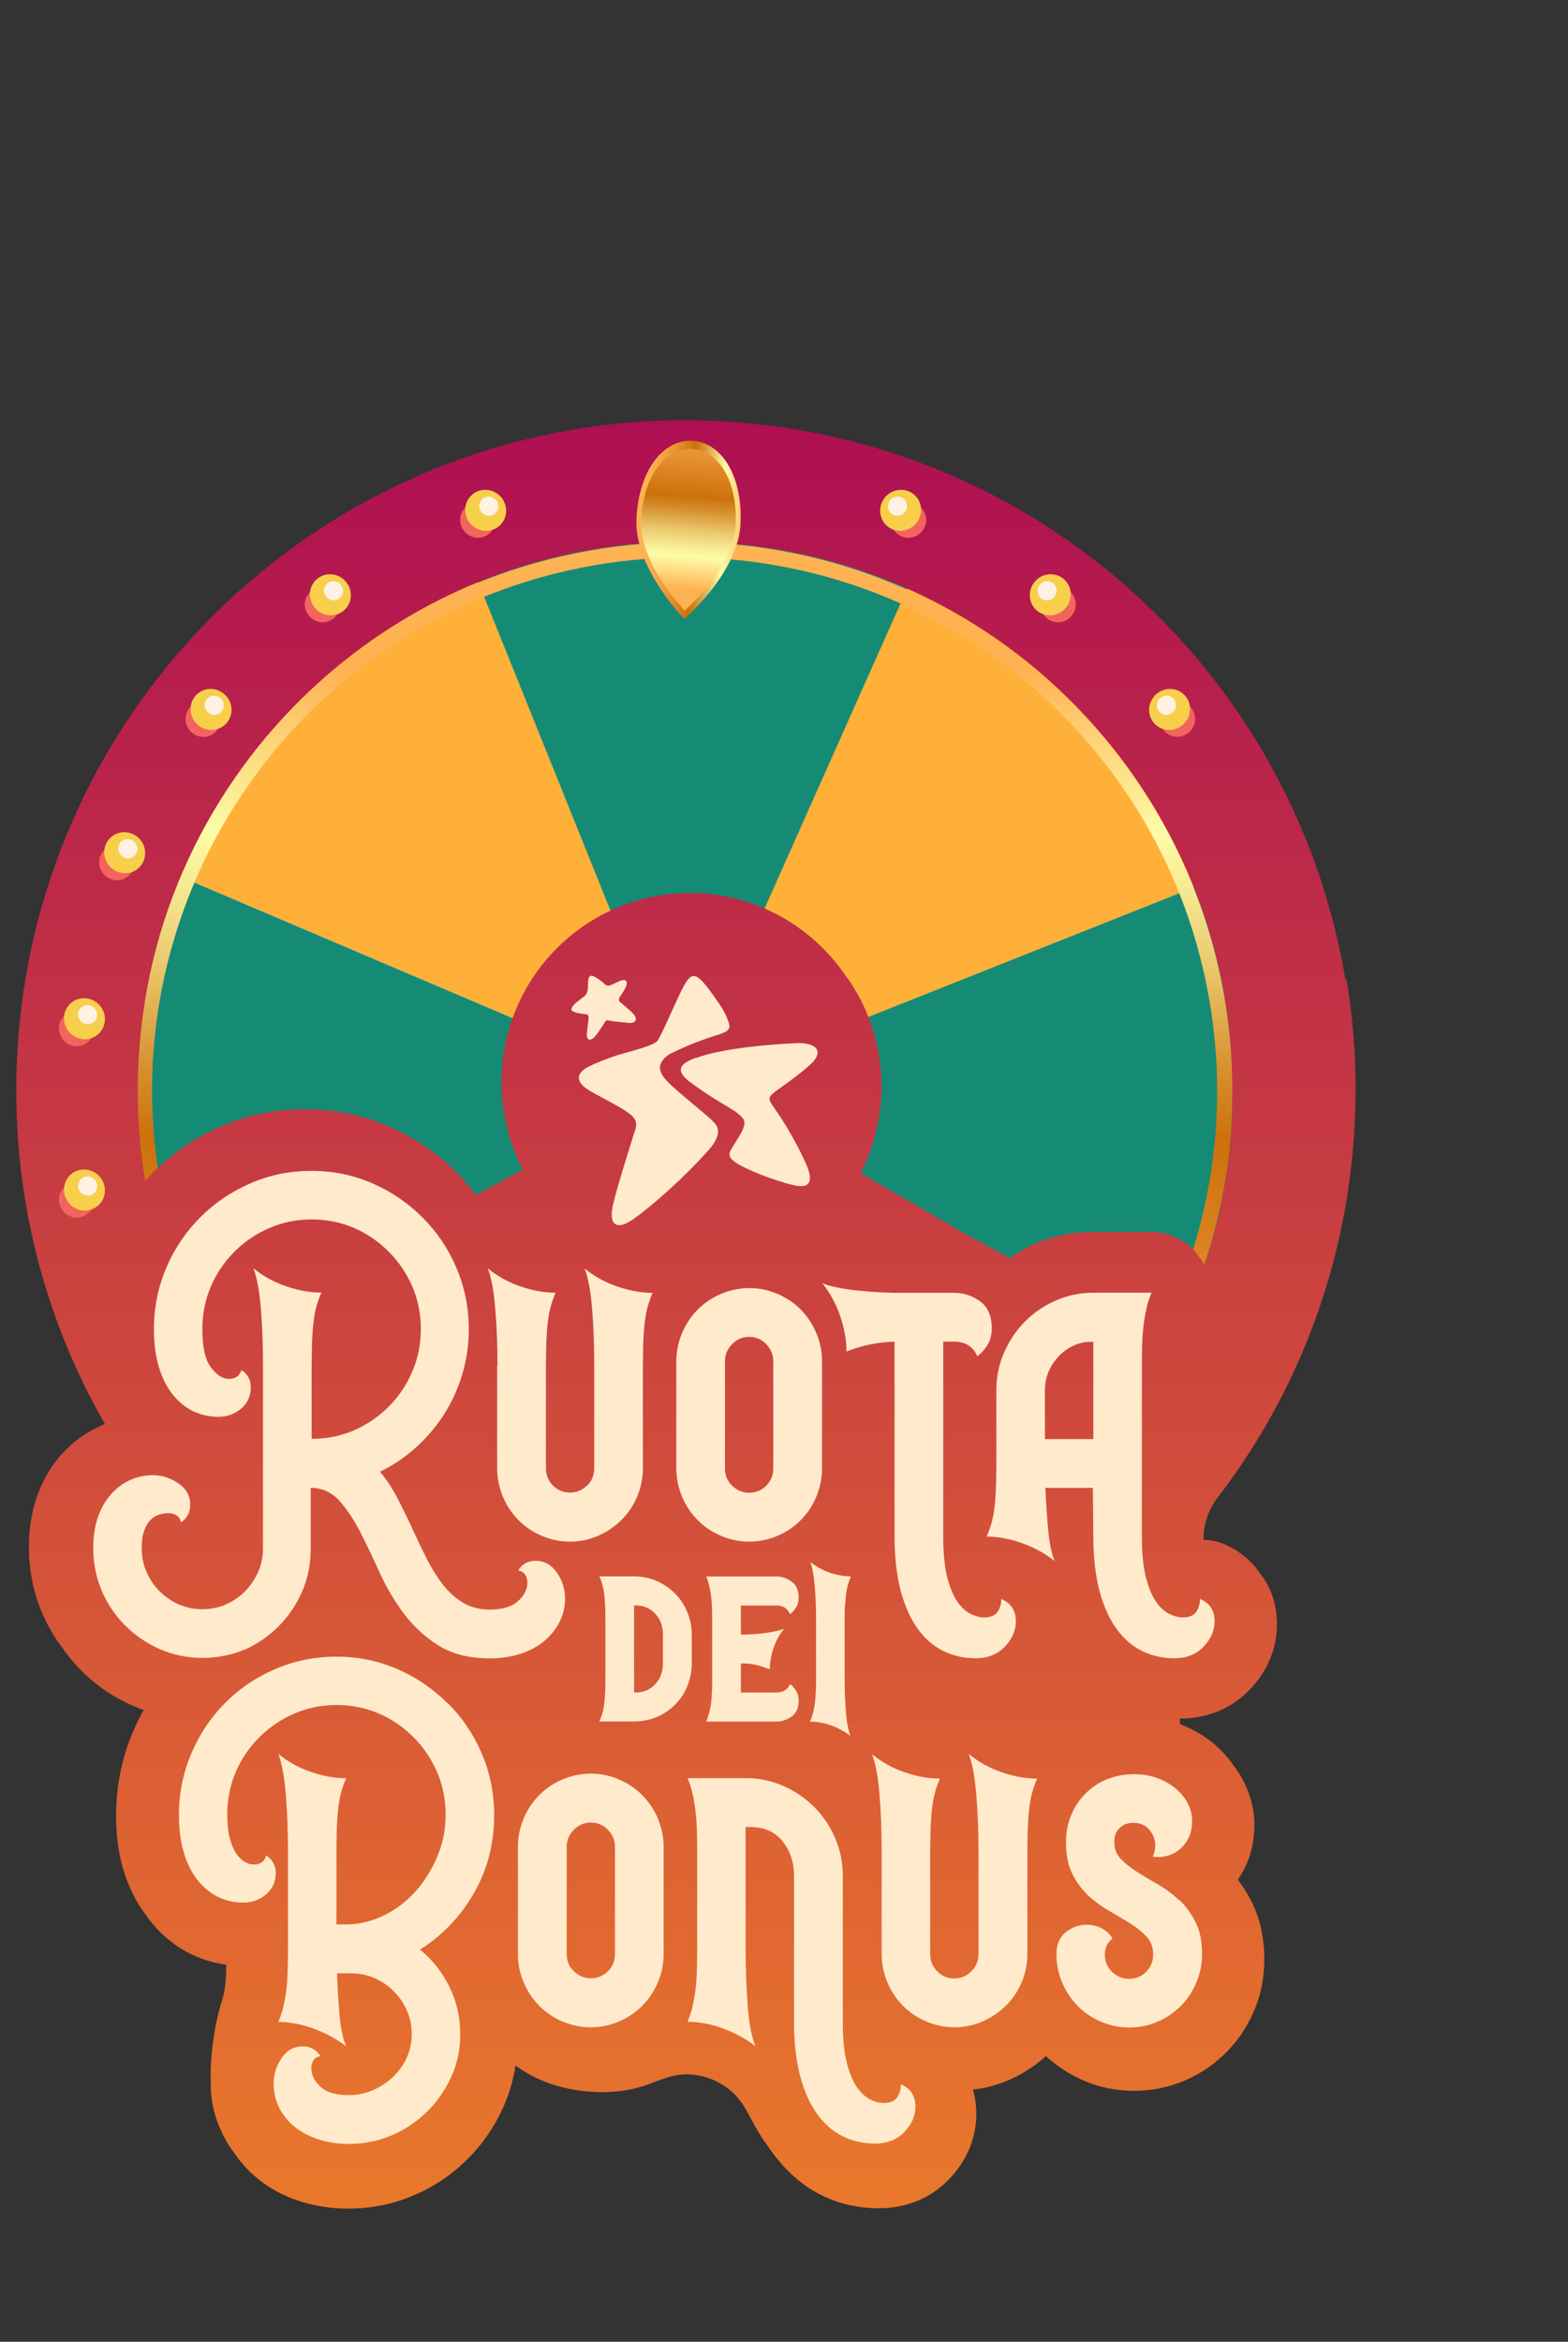 <?xml version="1.0" encoding="UTF-8"?><svg id="Livello_1" xmlns="http://www.w3.org/2000/svg" xmlns:xlink="http://www.w3.org/1999/xlink" viewBox="0 0 136 203"><rect x="0" y="0" width="136" height="203" fill="#333333" stroke="none"/><defs><linearGradient id="Sfumatura_senza_nome" x1="26.86" y1="532.47" x2="55.43" y2="565.05" gradientTransform="translate(0 658.97) scale(1 -1)" gradientUnits="userSpaceOnUse"><stop offset=".28" stop-color="#e7e857"/><stop offset=".43" stop-color="#bfd34e"/><stop offset=".7" stop-color="#7db140"/><stop offset=".9" stop-color="#539c37"/><stop offset="1" stop-color="#449434"/></linearGradient><linearGradient id="Sfumatura_senza_nome_3" x1="59.46" y1="611.14" x2="59.29" y2="517.32" gradientTransform="translate(0 658.97) scale(1 -1)" gradientUnits="userSpaceOnUse"><stop offset=".11" stop-color="#ffb252"/><stop offset=".17" stop-color="#fed176"/><stop offset=".26" stop-color="#fdfca7"/><stop offset=".3" stop-color="#f8ee97"/><stop offset=".38" stop-color="#ebc96e"/><stop offset=".48" stop-color="#d68f2d"/><stop offset=".54" stop-color="#cc710c"/><stop offset=".73" stop-color="#e79331"/><stop offset=".9" stop-color="#f8a949"/><stop offset="1" stop-color="#ffb252"/></linearGradient><radialGradient id="Sfumatura_senza_nome_4" cx="-202.38" cy="622.74" fx="-202.38" fy="622.74" r="1" gradientTransform="translate(-9470.39 2959.58) rotate(90) scale(14.17 -15.3)" gradientUnits="userSpaceOnUse"><stop offset="0" stop-color="#2c0000"/><stop offset=".24" stop-color="#3f1717"/><stop offset=".45" stop-color="#532f2f"/><stop offset=".53" stop-color="#7f6464"/><stop offset=".61" stop-color="#a59393"/><stop offset=".69" stop-color="#c5baba"/><stop offset=".77" stop-color="#ded8d8"/><stop offset=".85" stop-color="#f0eded"/><stop offset=".93" stop-color="#fbfafa"/><stop offset="1" stop-color="#fff"/></radialGradient><linearGradient id="Sfumatura_senza_nome_5" x1="59.44" y1="463.08" x2="59.44" y2="622.54" gradientTransform="translate(0 658.97) scale(1 -1)" gradientUnits="userSpaceOnUse"><stop offset="0" stop-color="#eb7b2a"/><stop offset="1" stop-color="#ae0f52"/></linearGradient><linearGradient id="Sfumatura_senza_nome_6" x1="65.06" y1="612.81" x2="56.08" y2="613.2" gradientTransform="translate(0 658.97) scale(1 -1)" gradientUnits="userSpaceOnUse"><stop offset="0" stop-color="#ffb252"/><stop offset=".27" stop-color="#fdfca7"/><stop offset=".36" stop-color="#ebcb70"/><stop offset=".46" stop-color="#da9a3a"/><stop offset=".53" stop-color="#d07c18"/><stop offset=".57" stop-color="#cc710c"/><stop offset=".75" stop-color="#e79331"/><stop offset=".91" stop-color="#f8a949"/><stop offset="1" stop-color="#ffb252"/></linearGradient><linearGradient id="Sfumatura_senza_nome_3-2" x1="59.14" y1="605.91" x2="60.48" y2="624.45" xlink:href="#Sfumatura_senza_nome_3"/></defs><path d="M69.42,46.61c6.65,1.39,12.7,4.06,17.95,7.7,5.25,3.64,9.7,8.25,13.15,13.52,3.45,5.27,5.89,11.2,7.12,17.47,1.23,6.27,1.26,12.89-.13,19.54-1.39,6.65-4.06,12.71-7.69,17.96-3.64,5.26-8.24,9.71-13.51,13.16-5.26,3.45-11.18,5.9-17.45,7.13-6.27,1.24-12.88,1.26-19.53-.13-6.65-1.39-12.7-4.06-17.95-7.7-5.25-3.64-9.7-8.25-13.15-13.52-3.45-5.27-5.89-11.19-7.12-17.47-1.23-6.27-1.26-12.89.13-19.54,1.39-6.65,4.05-12.71,7.69-17.96,3.64-5.26,8.24-9.71,13.51-13.16,5.26-3.45,11.18-5.9,17.45-7.13,6.27-1.24,12.88-1.26,19.53.13h0Z" fill="#fff6e3" stroke-width="0"/><path d="M40.14,139.66c5.24,2.22,10.96,3.56,16.97,3.83.31.01.61.03.92.03,6.92.18,13.54-1.08,19.58-3.51l-18.34-45.23-19.14,44.87h0Z" fill="#222" stroke-width="0"/><path d="M59.39,94.81l20.79-44c-5.47-2.33-12.87-4.72-19.18-4.89-.75-.02-1.49-.02-2.22,0-6.11.12-12.6,1.37-17.97,3.55l18.58,45.34h0Z" fill="#158b76" stroke-width="0"/><path d="M59.25,94.56l45.87-17.52c-2.53-6.3-6.33-11.96-11.1-16.64-4.3-4.23-9.39-7.67-15.03-10.07l-19.73,44.24h0s0,0,0,0Z" fill="#ffb039" stroke-width="0"/><path d="M104.31,118.52c2.35-5.51,3.93-16.26,4.09-22.61,0-.22,0-.44,0-.66.08-6.66-1.17-13.02-3.51-18.85l-45.65,18.15,45.06,23.97Z" fill="#158b76" stroke-width="0"/><path d="M14.14,112.82c2.25,5.56,5.49,10.62,9.51,14.95,4.61,4.96,10.25,8.96,16.58,11.66l19.07-44.88-45.16,18.27Z" fill="url(#Sfumatura_senza_nome)" stroke-width="0"/><path d="M40.99,49.22c-6.24,2.54-11.84,6.34-16.49,11.09-4.24,4.34-7.68,9.46-10.08,15.15l44.82,19.09-18.26-45.33Z" fill="#ffb039" stroke-width="0"/><path d="M10.6,93.87c-.09,6.7,2.61,17.88,4.98,23.73l43.67-23.04h0s-44.82-19.09-44.82-19.09c-2.31,5.47-3.66,11.45-3.82,17.75" fill="#158b76" stroke-width="0"/><path d="M11.24,84.73s0,0,0,0c0,0,0,0,0,0h0s0,0,0,0Z" fill="#e70507" stroke-width="0"/><path d="M69.44,46.61s-.01,0-.02,0c0,0,0,0,0,0h.03s0,0,0,0Z" fill="#e70507" stroke-width="0"/><path d="M86.31,135.97s0,0,0,0c0,0,0,0,0,0h-.01s0,0,0,0Z" fill="#e70507" stroke-width="0"/><path d="M87.37,54.31s0,0,0,0c0,0,0,0,0,0h0Z" fill="#e70507" stroke-width="0"/><path d="M11.12,104.27s0,0,0,0c0,0,0,0,0,0v-.02s0,0,0,0Z" fill="#e70507" stroke-width="0"/><path d="M18.24,121.75h0s0,0,0,0Z" fill="#e70507" stroke-width="0"/><path d="M98.97,120.86c3.36-5.07,5.76-10.78,6.99-16.84,1.23-6.05,1.29-12.45,0-18.88-1.3-6.44-3.84-12.3-7.33-17.4-3.48-5.1-7.91-9.43-12.97-12.8-5.07-3.36-10.77-5.76-16.82-6.99-6.05-1.23-12.44-1.3-18.87,0-6.43,1.3-12.29,3.85-17.39,7.33-5.1,3.49-9.42,7.91-12.79,12.99-3.36,5.07-5.76,10.78-6.99,16.84-1.23,6.05-1.29,12.45,0,18.88,1.3,6.44,3.84,12.3,7.33,17.4,3.48,5.1,7.91,9.43,12.97,12.8,5.07,3.36,10.77,5.76,16.82,6.99,6.05,1.23,12.44,1.3,18.87,0,6.43-1.3,12.29-3.85,17.39-7.33,5.1-3.49,9.42-7.92,12.79-12.99h0ZM68.53,139.87c-6.25,1.26-12.46,1.2-18.34,0-5.88-1.2-11.42-3.53-16.35-6.8-4.92-3.27-9.22-7.48-12.61-12.44-3.38-4.96-5.86-10.66-7.12-16.92-1.26-6.25-1.2-12.47,0-18.35,1.2-5.88,3.52-11.44,6.79-16.36,3.27-4.93,7.47-9.23,12.43-12.62,4.95-3.39,10.65-5.86,16.9-7.13,6.25-1.27,12.46-1.2,18.34,0,5.88,1.2,11.42,3.53,16.35,6.8,4.92,3.27,9.22,7.48,12.61,12.44,3.39,4.96,5.86,10.66,7.12,16.91,1.26,6.25,1.2,12.47,0,18.35-1.19,5.88-3.52,11.44-6.79,16.36-3.27,4.93-7.47,9.23-12.43,12.62-4.95,3.39-10.65,5.86-16.9,7.13h0Z" fill="url(#Sfumatura_senza_nome_3)" stroke-width="0"/><path d="M59.82,107.15c-8.45-.02-15.31-6.4-15.31-14.25,0-7.85,6.85-14.2,15.31-14.18,8.45.02,15.31,6.4,15.31,14.25s-6.85,14.2-15.31,14.18Z" fill="url(#Sfumatura_senza_nome_4)" stroke-width="0"/><path d="M116.69,84.9c-.63-3.76-1.63-7.46-2.98-11.02-1.33-3.49-3.01-6.88-4.99-10.06-1.96-3.15-4.24-6.13-6.77-8.85-2.53-2.72-5.33-5.21-8.32-7.4-3.02-2.21-6.27-4.13-9.66-5.71-3.45-1.61-7.07-2.88-10.77-3.78-3.79-.92-7.71-1.46-11.64-1.61-3.93-.14-7.88.11-11.73.75-3.75.63-7.46,1.63-11.01,2.99-3.49,1.33-6.87,3.01-10.05,4.99-3.15,1.96-6.12,4.24-8.84,6.77-2.72,2.53-5.21,5.33-7.39,8.33-2.21,3.03-4.13,6.28-5.71,9.67-1.61,3.45-2.88,7.08-3.78,10.78-.92,3.8-1.46,7.72-1.6,11.66-.14,3.94.11,7.89.75,11.74.63,3.76,1.63,7.46,2.98,11.02,1.08,2.85,2.4,5.62,3.92,8.28-.12.05-.24.1-.35.15-1.27.55-2.39,1.36-3.35,2.4-.94,1.03-1.68,2.27-2.18,3.69-.47,1.32-.71,2.81-.71,4.44,0,2,.38,3.92,1.14,5.69h0c.37.87.82,1.68,1.34,2.45,0,.01.02.03.03.04,0,.01.02.03.03.04,0,.01.02.03.03.04,0,.01.02.03.03.04,0,.01.02.03.03.04,0,.01.02.03.03.04,0,.01.02.03.03.04,0,.01.02.03.03.04,0,.01.02.03.03.04.52.78,1.12,1.51,1.78,2.18,1.31,1.32,2.86,2.37,4.6,3.11h0c.27.12.55.22.82.32-.34.6-.64,1.21-.9,1.83-.99,2.29-1.49,4.75-1.49,7.32,0,1.76.22,3.39.67,4.82,0,0,0,0,0,0,.4,1.26.93,2.38,1.59,3.35,0,.01.02.03.03.04,0,.01.02.03.03.04,0,.01.02.03.03.04,0,.01.02.03.03.04,0,.01.02.03.03.04,0,.01.02.03.03.04,0,.01.02.03.03.04,0,.01.02.03.03.04,0,.01.02.03.03.04.16.24.32.46.5.68.99,1.24,2.19,2.19,3.56,2.84.95.45,1.94.74,2.97.87,0,.27-.01.51-.02.73v.08c-.02.49-.07.89-.1,1.16-.06.35-.1.59-.15.77,0,0,0,.01,0,.02-1.34,4.14-1.07,7.81-1.07,7.81,0,1.53.44,2.98,1.12,4.32.17.33.35.64.55.94,0,.01.02.03.03.04,0,.01.02.03.03.04,0,.01.02.03.03.04,0,.01.02.03.03.04,0,.01.02.03.03.04,0,.01.02.03.03.04s.02.03.03.04c0,.01.02.02.03.04,0,.01.02.03.03.04.57.87,1.26,1.65,2.07,2.32,1.05.87,2.29,1.54,3.69,1.99,1.31.43,2.73.65,4.2.65,1.98,0,3.89-.38,5.67-1.14,1.73-.73,3.29-1.77,4.64-3.1,1.32-1.3,2.37-2.82,3.14-4.52.52-1.15.88-2.37,1.07-3.65.68.49,1.41.92,2.2,1.26,1.55.68,3.44,1.05,5.31,1.05,1.01,0,1.97-.11,2.85-.32.59-.14,1.16-.35,1.7-.56.61-.23,1.19-.44,1.78-.56.33-.06.67-.1,1.01-.1,1.24,0,2.48.42,3.5,1.17,0,0,.01,0,.02.01.33.24.62.52.89.82.16.18.3.37.44.57.27.42.51.87.76,1.34.21.39.43.78.66,1.17.13.21.26.43.41.65,0,.01.02.03.03.04,0,.01.02.02.03.04,0,.01.02.03.03.04s.02.03.03.04.02.03.03.04c0,.01.02.03.03.04,0,.01.02.03.03.04,0,.01.02.03.03.04,0,.01.02.03.03.04,1,1.52,2.56,3.32,4.73,4.38,1.53.76,3.21,1.14,4.99,1.14,2.38,0,4.48-.86,6.07-2.5,1.55-1.6,2.38-3.57,2.38-5.7,0-.72-.1-1.42-.29-2.09,1.11-.12,2.19-.42,3.21-.87,1.15-.51,2.19-1.19,3.12-2.03.93.86,2.01,1.56,3.2,2.09,1.38.61,2.88.92,4.45.92s3.05-.31,4.45-.92c1.34-.58,2.52-1.39,3.53-2.4,1-1.01,1.81-2.2,2.39-3.54.61-1.39.92-2.89.92-4.47,0-1.93-.37-3.64-1.11-5.08-.24-.47-.49-.9-.77-1.32,0-.01-.02-.03-.03-.04,0-.01-.02-.03-.03-.04,0-.01-.02-.03-.02-.04,0-.01-.02-.03-.03-.04,0-.01-.02-.03-.03-.04,0-.01-.02-.03-.03-.04,0-.01-.02-.03-.03-.04,0-.01-.02-.03-.03-.04,0-.01-.02-.03-.03-.04-.05-.07-.1-.14-.15-.22.22-.32.42-.67.61-1.05.54-1.08.82-2.33.82-3.71,0-1.24-.3-2.48-.88-3.66,0,0,0,0,0,0-.17-.34-.36-.67-.57-.98,0-.01-.02-.03-.03-.04,0-.01-.02-.03-.03-.04,0-.01-.02-.03-.03-.04,0-.01-.02-.03-.03-.04,0-.01-.02-.03-.02-.04,0-.01-.02-.03-.03-.04,0-.01-.02-.03-.03-.04,0-.01-.02-.03-.03-.04,0-.01-.02-.03-.03-.04-.46-.69-1.01-1.32-1.64-1.88-.86-.76-1.9-1.37-3.08-1.83l-.06-.49c2.4,0,4.5-.86,6.07-2.5,1.56-1.6,2.38-3.57,2.38-5.7,0-1.5-.42-2.88-1.19-4.01,0-.01-.02-.03-.03-.04,0-.01-.02-.03-.03-.04,0-.01-.02-.03-.03-.04,0-.01-.02-.03-.03-.04,0-.01-.02-.03-.03-.04,0-.01-.02-.02-.03-.04,0-.01-.02-.03-.03-.04,0-.01-.02-.03-.03-.04,0-.01-.02-.03-.03-.04-.73-1.09-1.77-1.96-3.07-2.53,0,0,0,0,0,0-.59-.25-1.21-.39-1.84-.4v-.09c0-1.28.43-2.53,1.21-3.55.28-.37.56-.74.84-1.12,2.21-3.03,4.13-6.28,5.71-9.67,1.61-3.45,2.88-7.08,3.78-10.78.92-3.8,1.46-7.72,1.61-11.66.14-3.94-.11-7.89-.75-11.74h0ZM106.9,96.24c-.12,3.22-.56,6.43-1.31,9.54-.32,1.3-.69,2.6-1.12,3.87-.05-.09-.1-.17-.16-.26,0-.01-.02-.03-.02-.04,0-.01-.02-.03-.03-.04,0-.01-.02-.03-.03-.04,0-.01-.02-.03-.03-.04,0-.01-.02-.03-.03-.04,0-.01-.02-.03-.03-.04,0-.01-.02-.03-.03-.04,0-.01-.02-.03-.03-.04,0-.01-.02-.03-.03-.04-.21-.32-.46-.62-.74-.89-.92-.87-2.17-1.35-3.52-1.35h-4.95c-1.85,0-3.62.37-5.27,1.1-.55.24-1.27.71-1.86,1.1-.04.03-.08.05-.11.07l-3.98-2.16-8.97-5.2c.52-1.01.93-2.07,1.23-3.16.38-1.41.58-2.87.58-4.34,0-2.21-.43-4.36-1.28-6.38-.41-.98-.91-1.91-1.5-2.78,0-.01-.02-.03-.03-.04,0-.01-.02-.03-.03-.04,0-.01-.02-.03-.03-.04,0-.01-.02-.03-.03-.04,0-.01-.02-.03-.03-.04,0-.01-.02-.03-.03-.04,0-.01-.02-.03-.03-.04,0-.01-.02-.03-.03-.04,0-.01-.02-.03-.03-.04-.59-.88-1.27-1.71-2.03-2.47-1.5-1.5-3.24-2.68-5.19-3.51-2.01-.85-4.15-1.29-6.35-1.29s-4.34.43-6.36,1.29c-1.95.83-3.69,2.01-5.2,3.52-1.5,1.51-2.68,3.26-3.5,5.21-.85,2.02-1.29,4.17-1.29,6.39,0,2.63.64,5.23,1.85,7.57l-4.05,2.19c-.51-.68-1.07-1.32-1.65-1.91-1.69-1.7-3.68-3.05-5.91-4.02-2.29-.99-4.74-1.5-7.29-1.5s-5.02.5-7.29,1.5c-2.25.98-4.24,2.34-5.91,4.03-.22.22-.44.45-.65.69,0,0,0-.01,0-.02-.53-3.15-.73-6.38-.61-9.61.12-3.22.56-6.43,1.31-9.54.73-3.03,1.77-5.99,3.09-8.81,1.29-2.77,2.86-5.43,4.67-7.91,1.79-2.45,3.82-4.75,6.05-6.82,2.23-2.07,4.66-3.94,7.23-5.54,2.6-1.62,5.36-3,8.22-4.08,2.91-1.11,5.94-1.93,9-2.44,2.58-.43,5.21-.65,7.84-.65.58,0,1.17.01,1.75.03,3.22.12,6.42.56,9.53,1.31,3.02.73,5.98,1.77,8.8,3.09,2.77,1.29,5.42,2.86,7.9,4.67,2.45,1.79,4.74,3.83,6.81,6.06,2.07,2.23,3.93,4.66,5.54,7.24,1.62,2.6,2.99,5.37,4.08,8.22,1.11,2.91,1.93,5.94,2.44,9.01.53,3.15.73,6.38.61,9.61h0Z" fill="url(#Sfumatura_senza_nome_5)" stroke-width="0"/><path d="M8.14,104.03c.02.84-.65,1.52-1.48,1.52s-1.53-.68-1.55-1.52c-.02-.84.65-1.52,1.48-1.52s1.53.68,1.55,1.52Z" fill="#f3645e" stroke-width="0"/><path d="M9.1,103.16c.02.98-.76,1.78-1.74,1.78s-1.79-.8-1.81-1.78c-.02-.98.76-1.78,1.74-1.78s1.79.8,1.81,1.78Z" fill="#f8cf4b" stroke-width="0"/><path d="M8.43,102.81c0,.46-.35.83-.81.83s-.84-.37-.85-.83c0-.46.35-.83.81-.83s.84.37.85.83Z" fill="#fff2e3" stroke-width="0"/><path d="M8.14,89.18c.02.84-.65,1.52-1.48,1.52s-1.53-.68-1.55-1.52c-.02-.84.65-1.52,1.48-1.52s1.53.68,1.55,1.52Z" fill="#f3645e" stroke-width="0"/><path d="M9.1,88.31c.02.98-.76,1.78-1.74,1.78s-1.79-.8-1.81-1.78c-.02-.98.76-1.78,1.74-1.78s1.79.8,1.81,1.78Z" fill="#f8cf4b" stroke-width="0"/><path d="M8.43,87.96c0,.46-.35.83-.81.83s-.84-.37-.85-.83c0-.46.35-.83.81-.83s.84.37.85.83Z" fill="#fff2e3" stroke-width="0"/><path d="M11.63,74.79c.02.84-.65,1.52-1.48,1.52s-1.53-.68-1.55-1.52c-.02-.84.65-1.52,1.48-1.52s1.53.68,1.55,1.52Z" fill="#f3645e" stroke-width="0"/><path d="M12.59,73.92c.02.98-.76,1.78-1.74,1.78s-1.79-.8-1.81-1.78c-.02-.98.76-1.78,1.74-1.78s1.79.8,1.81,1.78Z" fill="#f8cf4b" stroke-width="0"/><path d="M11.92,73.57c0,.46-.35.83-.81.83s-.84-.37-.85-.83c0-.46.35-.83.81-.83s.84.37.85.83Z" fill="#fff2e3" stroke-width="0"/><path d="M19.12,62.36c.02.84-.65,1.52-1.48,1.52s-1.53-.68-1.55-1.52c-.02-.84.65-1.52,1.48-1.52s1.53.68,1.55,1.52Z" fill="#f3645e" stroke-width="0"/><path d="M20.08,61.5c.02.98-.76,1.78-1.74,1.78s-1.79-.8-1.81-1.78c-.02-.98.76-1.78,1.74-1.78s1.79.8,1.81,1.78Z" fill="#f8cf4b" stroke-width="0"/><path d="M19.41,61.14c0,.46-.35.83-.81.83s-.84-.37-.85-.83c0-.46.35-.83.81-.83s.84.37.85.83Z" fill="#fff2e3" stroke-width="0"/><path d="M29.47,52.43c.02.84-.65,1.52-1.48,1.52s-1.53-.68-1.55-1.52c-.02-.84.65-1.52,1.48-1.52s1.53.68,1.55,1.52Z" fill="#f3645e" stroke-width="0"/><path d="M30.43,51.56c.02.98-.76,1.78-1.74,1.78s-1.79-.8-1.81-1.78c-.02-.98.76-1.78,1.74-1.78s1.79.8,1.81,1.78Z" fill="#f8cf4b" stroke-width="0"/><path d="M29.76,51.21c0,.46-.35.83-.81.83s-.84-.37-.85-.83c0-.46.35-.83.81-.83s.84.37.85.83Z" fill="#fff2e3" stroke-width="0"/><path d="M42.94,45.1c.02.84-.65,1.52-1.48,1.52s-1.53-.68-1.55-1.52c-.02-.84.65-1.52,1.48-1.52s1.53.68,1.55,1.52Z" fill="#f3645e" stroke-width="0"/><path d="M43.9,44.24c.02.98-.76,1.78-1.74,1.78s-1.79-.8-1.81-1.78c-.02-.98.76-1.78,1.74-1.78s1.79.8,1.81,1.78Z" fill="#f8cf4b" stroke-width="0"/><path d="M43.23,43.88c0,.46-.35.83-.81.83s-.84-.37-.85-.83c0-.46.35-.83.81-.83s.84.37.85.83Z" fill="#fff2e3" stroke-width="0"/><path d="M100.63,62.36c-.02.84.65,1.52,1.48,1.52s1.53-.68,1.55-1.52c.02-.84-.65-1.52-1.48-1.52s-1.53.68-1.55,1.52Z" fill="#f3645e" stroke-width="0"/><path d="M99.67,61.5c-.02.98.76,1.78,1.74,1.78s1.79-.8,1.81-1.78c.02-.98-.76-1.78-1.74-1.78s-1.79.8-1.81,1.78Z" fill="#f8cf4b" stroke-width="0"/><path d="M100.34,61.14c0,.46.35.83.81.83s.84-.37.85-.83c.01-.46-.35-.83-.81-.83s-.84.37-.85.83Z" fill="#fff2e3" stroke-width="0"/><path d="M90.28,52.43c-.02.84.65,1.52,1.48,1.52s1.53-.68,1.55-1.52c.02-.84-.65-1.52-1.48-1.52s-1.53.68-1.55,1.52Z" fill="#f3645e" stroke-width="0"/><path d="M89.32,51.56c-.02.98.76,1.78,1.74,1.78s1.79-.8,1.81-1.78c.02-.98-.76-1.78-1.74-1.78s-1.79.8-1.81,1.78Z" fill="#f8cf4b" stroke-width="0"/><path d="M89.99,51.21c0,.46.35.83.81.83s.84-.37.85-.83c0-.46-.35-.83-.81-.83s-.84.37-.85.83Z" fill="#fff2e3" stroke-width="0"/><path d="M77.3,45.1c-.02.84.65,1.52,1.48,1.52s1.53-.68,1.55-1.52c.02-.84-.65-1.52-1.48-1.52s-1.53.68-1.55,1.52Z" fill="#f3645e" stroke-width="0"/><path d="M76.34,44.24c-.02.98.76,1.78,1.74,1.78s1.79-.8,1.81-1.78c.02-.98-.76-1.78-1.74-1.78s-1.79.8-1.81,1.78Z" fill="#f8cf4b" stroke-width="0"/><path d="M77.01,43.88c0,.46.35.83.81.83s.84-.37.85-.83c0-.46-.35-.83-.81-.83s-.84.37-.85.83Z" fill="#fff2e3" stroke-width="0"/><path d="M55.2,45.01c.19-4.27,2.33-6.91,4.82-6.8,2.49.11,4.4,2.93,4.21,7.19-.19,4.27-4.88,8.25-4.88,8.25,0,0-4.33-4.38-4.15-8.65Z" fill="url(#Sfumatura_senza_nome_6)" stroke-width="0"/><path d="M55.62,45.09c.17-3.87,2.11-6.26,4.37-6.17,2.26.1,3.98,2.65,3.82,6.52-.17,3.87-4.43,7.48-4.43,7.48,0,0-3.93-3.97-3.76-7.84Z" fill="url(#Sfumatura_senza_nome_3-2)" stroke-width="0"/><path d="M60.38,91.69c-1.31.47-1.9,1.04-.61,2.05,1.75,1.34,3.69,2.36,4.09,2.68.71.54.93.8.46,1.72-.08.16-.46.76-.58.97-.47.8-.91,1.12.4,1.87.75.42,2.81,1.32,4.7,1.76,1.48.34,1.69-.39,1.11-1.76-.84-1.91-1.93-3.68-2.6-4.65-.8-1.16-.9-1.14.27-1.98.98-.7,1.69-1.23,2.5-1.92,1.53-1.3.67-2.08-1.06-2-1.91.08-6.25.39-8.68,1.28Z" fill="#ffeacb" stroke-width="0"/><path d="M61.86,97.22c-.68-.68-3.15-2.61-3.95-3.44-.24-.25-.68-.75-.67-1.27.02-.56.65-1.04.91-1.17,2.09-1.03,3.63-1.48,4.28-1.69,1.03-.35.97-.62.56-1.57-.3-.68-.83-1.39-1.29-2.03-1.4-1.93-1.76-1.84-2.57-.23-.54,1.07-1.36,3.02-1.9,4.05-.19.37-.24.45-.63.64-.57.28-1.94.64-2.84.9-1.06.32-2.11.75-2.7,1.05-.97.49-1.37,1.26.2,2.16,1.37.78,2.85,1.46,3.58,2.13.32.31.42.69.27,1.15-.18.56-1.47,4.59-1.92,6.44-.45,1.82.25,2.4,1.76,1.33,1.79-1.27,4.49-3.72,6.35-5.8,1.27-1.34,1.13-2.13.56-2.64h-.02Z" fill="#ffeacb" stroke-width="0"/><path d="M51.89,84.86c.2.14.42.32.64.52.06.05.27.11.49,0,0,0,.47-.22.69-.32.53-.24.8-.05.58.47-.11.27-.39.69-.51.86-.06.1-.16.3-.04.44.14.12.84.7,1.06.92.58.54.4,1-.3.92-.22-.02-1.17-.1-1.66-.2-.17-.05-.27-.05-.42.2,0,0-.42.7-.78,1.14-.4.48-.81.44-.73-.3.05-.42.12-1.06.14-1.22.02-.16-.02-.34-.17-.36-.16-.02-.56-.06-.87-.14-.58-.14-.54-.34-.2-.72.25-.27.66-.52.91-.74.29-.25.28-.74.28-1.12.02-.75.28-.76.87-.36Z" fill="#ffeacb" stroke-width="0"/><path d="M21.16,143.03c1.13-.49,2.13-1.18,3-2.05.87-.87,1.55-1.88,2.05-3.02.49-1.14.74-2.37.74-3.7v-5.28c.97,0,1.8.36,2.47,1.1.66.73,1.27,1.65,1.83,2.74.56,1.1,1.12,2.27,1.7,3.55.58,1.26,1.28,2.45,2.11,3.55.83,1.1,1.83,2.01,3,2.74,1.18.73,2.65,1.1,4.42,1.1.97,0,1.87-.14,2.67-.4.8-.26,1.48-.63,2.05-1.1.56-.47,1-1.02,1.33-1.65.32-.63.48-1.32.48-2.05,0-.82-.24-1.56-.71-2.24-.48-.68-1.09-1.02-1.84-1.02-.67,0-1.18.28-1.51.84.28.05.48.18.61.38.13.2.18.42.18.68,0,.56-.26,1.1-.8,1.59-.54.49-1.34.74-2.44.74-.9,0-1.68-.2-2.34-.6-.66-.39-1.24-.91-1.74-1.56-.51-.65-.97-1.39-1.39-2.21-.42-.83-.83-1.69-1.24-2.58-.4-.89-.83-1.76-1.28-2.64-.45-.87-.97-1.67-1.55-2.36,1.15-.56,2.19-1.26,3.13-2.12.94-.84,1.74-1.79,2.42-2.85.67-1.05,1.2-2.2,1.58-3.47.38-1.25.57-2.56.57-3.91,0-1.89-.36-3.65-1.07-5.32-.71-1.67-1.7-3.13-2.94-4.37-1.25-1.25-2.7-2.24-4.35-2.96-1.66-.72-3.42-1.08-5.29-1.08s-3.64.36-5.29,1.08c-1.66.72-3.11,1.7-4.36,2.96-1.25,1.25-2.23,2.7-2.94,4.37-.71,1.67-1.07,3.43-1.07,5.32,0,1.26.15,2.37.44,3.31.29.94.69,1.73,1.2,2.36.51.63,1.1,1.12,1.78,1.44.68.32,1.4.48,2.16.48s1.41-.24,1.98-.7c.55-.47.84-1.09.84-1.88,0-.62-.26-1.11-.8-1.47-.18.51-.54.76-1.09.76s-1.04-.32-1.55-.97c-.51-.65-.76-1.76-.76-3.34,0-1.32.25-2.56.74-3.7.49-1.14,1.17-2.15,2.05-3.02.87-.87,1.88-1.55,3.03-2.05,1.15-.49,2.37-.74,3.66-.74s2.54.25,3.68.74c1.13.49,2.13,1.18,3,2.05.87.87,1.55,1.88,2.05,3.02.49,1.14.74,2.37.74,3.7s-.25,2.52-.74,3.67c-.49,1.16-1.17,2.17-2.05,3.05-.88.88-1.87,1.55-3,2.05-1.13.49-2.36.74-3.68.74v-6.34c0-.84.02-1.58.04-2.19.03-.62.07-1.17.13-1.65.05-.47.14-.91.25-1.31.11-.4.25-.78.42-1.19-.97,0-2-.18-3.07-.55-1.06-.36-2-.89-2.82-1.56.31.82.53,2,.65,3.55.13,1.55.18,3.18.18,4.9v15.83c0,.73-.14,1.41-.42,2.05-.28.63-.66,1.19-1.13,1.67-.48.48-1.03.86-1.66,1.14-.62.28-1.32.42-2.05.42s-1.4-.14-2.05-.42c-.62-.28-1.19-.67-1.66-1.14-.48-.48-.86-1.04-1.13-1.67-.28-.63-.42-1.32-.42-2.05,0-.62.07-1.13.21-1.52.14-.4.32-.71.55-.93.22-.23.47-.38.76-.47.28-.09.55-.13.8-.13s.48.06.69.19c.21.13.34.32.4.61.54-.36.8-.87.8-1.52,0-.76-.33-1.38-1.01-1.85-.67-.47-1.41-.72-2.23-.72-.67,0-1.33.14-1.93.4-.61.26-1.17.68-1.66,1.21-.49.54-.88,1.2-1.16,1.98-.28.78-.42,1.7-.42,2.74,0,1.32.25,2.56.74,3.7.49,1.14,1.17,2.15,2.05,3.02.88.87,1.88,1.55,3.03,2.05,1.15.49,2.37.74,3.66.74s2.54-.25,3.68-.74l-.04.04-.03.03Z" fill="#ffeacb" stroke-width="0"/><path d="M43.12,118.42v8.87c0,.87.18,1.69.51,2.48.33.78.78,1.44,1.34,2.01.56.56,1.23,1.02,2,1.35.77.33,1.59.51,2.47.51s1.69-.18,2.44-.51c.76-.33,1.42-.78,2-1.35.58-.56,1.03-1.23,1.37-2.01.33-.77.51-1.6.51-2.48v-8.87c0-.84.02-1.58.04-2.2.03-.62.07-1.17.13-1.65.06-.47.14-.91.25-1.31.11-.4.25-.78.42-1.19-.97,0-2-.18-3.07-.55-1.06-.36-2-.89-2.82-1.56.31.82.53,2,.65,3.55.13,1.55.18,3.18.18,4.9v8.87c0,.6-.2,1.1-.62,1.5-.42.4-.91.61-1.47.61-.59,0-1.09-.21-1.49-.61-.4-.4-.61-.9-.61-1.5v-8.87c0-.84.02-1.58.04-2.2.03-.62.07-1.17.13-1.65.06-.47.14-.91.25-1.31.11-.4.25-.78.42-1.19-.98,0-2-.18-3.06-.55-1.06-.36-2-.89-2.82-1.56.31.82.53,2,.65,3.55.13,1.55.19,3.18.19,4.9l-.03.02h-.02Z" fill="#ffeacb" stroke-width="0"/><path d="M60.52,131.78c.55.56,1.23,1.02,2,1.35.77.33,1.59.51,2.47.51s1.69-.18,2.46-.51c.77-.33,1.43-.78,2-1.35.57-.57,1.01-1.23,1.34-2.01.33-.78.51-1.6.51-2.48v-9.29c0-.87-.18-1.69-.51-2.47-.33-.77-.78-1.44-1.34-2.01-.56-.56-1.23-1.02-2-1.35-.77-.33-1.59-.51-2.46-.51s-1.69.18-2.47.51c-.77.33-1.43.78-2,1.35-.57.57-1.01,1.23-1.35,2.01-.33.77-.51,1.6-.51,2.47v9.29c0,.87.18,1.69.51,2.48.33.77.78,1.44,1.35,2.01ZM62.88,118c0-.56.2-1.05.62-1.48s.91-.63,1.47-.63c.59,0,1.08.21,1.49.63.4.42.61.91.61,1.48v9.29c0,.6-.21,1.1-.61,1.5-.4.4-.9.61-1.49.61s-1.04-.21-1.47-.61c-.42-.4-.62-.9-.62-1.5v-9.29Z" fill="#ffeacb" stroke-width="0"/><path d="M73.39,117.16c.82-.31,1.58-.53,2.31-.66.73-.13,1.35-.19,1.89-.19v16.89c0,1.8.18,3.36.53,4.69.35,1.32.84,2.42,1.47,3.29.62.87,1.37,1.52,2.23,1.94.86.42,1.78.63,2.8.63s1.88-.32,2.52-.99c.64-.67.97-1.4.97-2.21,0-.93-.42-1.58-1.26-1.94,0,.42-.11.79-.33,1.12-.22.32-.61.48-1.18.48-.36,0-.76-.11-1.18-.32-.42-.21-.81-.58-1.16-1.1-.35-.52-.63-1.23-.86-2.13-.22-.9-.33-2.05-.33-3.47v-16.89h.93c.97,0,1.66.42,2.02,1.26.28-.18.56-.47.84-.89.28-.42.42-.93.42-1.52,0-1.07-.33-1.85-1.01-2.34-.67-.49-1.43-.74-2.27-.74h-5.13c-.25,0-.65-.02-1.2-.04-.55-.03-1.12-.07-1.74-.13-.61-.05-1.24-.14-1.84-.25-.61-.11-1.12-.25-1.51-.42.67.84,1.19,1.79,1.55,2.85.36,1.05.55,2.08.55,3.06h-.04Z" fill="#ffeacb" stroke-width="0"/><path d="M104.08,138.61c0,.42-.11.79-.33,1.12-.22.32-.61.48-1.18.48-.36,0-.75-.11-1.18-.32-.42-.21-.81-.58-1.16-1.1-.35-.52-.63-1.23-.86-2.13-.22-.9-.33-2.05-.33-3.47v-14.78c0-.84.02-1.58.04-2.2.03-.62.08-1.17.15-1.65.07-.47.16-.91.25-1.31.1-.4.23-.78.4-1.19h-5.05c-1.15,0-2.23.23-3.26.68-1.02.45-1.91,1.05-2.67,1.82-.76.76-1.35,1.66-1.81,2.68-.45,1.03-.67,2.12-.67,3.28v6.34c0,.87-.02,1.62-.04,2.24-.03.62-.07,1.18-.13,1.65-.06.48-.14.9-.25,1.28-.11.38-.25.76-.42,1.17.97,0,2,.19,3.07.57,1.06.38,2,.9,2.82,1.55-.25-.62-.44-1.49-.55-2.63-.11-1.13-.19-2.36-.25-3.71h4.12l.04,4.22c0,1.8.18,3.36.53,4.69.35,1.32.84,2.42,1.47,3.29.62.87,1.37,1.52,2.23,1.94.86.42,1.78.63,2.8.63s1.88-.32,2.52-.99c.64-.67.97-1.4.97-2.21,0-.93-.42-1.58-1.26-1.94h-.02ZM94.84,124.75h-4.21v-4.22c0-.6.11-1.14.33-1.65.22-.51.52-.95.89-1.33.36-.38.78-.68,1.26-.9.47-.23.97-.33,1.51-.33h.21v8.45h0Z" fill="#ffeacb" stroke-width="0"/><path d="M38.82,147.65c-1.25-1.25-2.7-2.24-4.35-2.96s-3.42-1.08-5.29-1.08-3.65.36-5.32,1.08c-1.67.72-3.12,1.7-4.36,2.96-1.24,1.25-2.2,2.7-2.91,4.37s-1.07,3.43-1.07,5.32c0,1.26.15,2.37.44,3.31.29.94.69,1.73,1.2,2.36.51.63,1.1,1.12,1.78,1.44.68.33,1.4.48,2.16.48s1.38-.23,1.96-.7c.57-.47.86-1.1.86-1.88,0-.62-.28-1.13-.84-1.52-.06.28-.18.48-.38.61-.19.13-.42.19-.67.19-.28,0-.55-.08-.82-.24-.26-.16-.52-.4-.74-.74-.22-.33-.4-.78-.55-1.33-.14-.55-.21-1.22-.21-2.01,0-1.32.25-2.56.74-3.7.49-1.14,1.17-2.15,2.05-3.02.88-.87,1.88-1.55,3.03-2.05,1.15-.49,2.37-.74,3.65-.74s2.54.25,3.68.74c1.13.49,2.13,1.18,3,2.05.87.87,1.55,1.88,2.05,3.02.49,1.14.74,2.37.74,3.7s-.25,2.52-.74,3.67c-.49,1.15-1.13,2.17-1.93,3.05-.8.87-1.71,1.55-2.76,2.05-1.04.49-2.11.74-3.2.74h-.84v-6.34c0-.84.02-1.58.04-2.19.03-.62.07-1.17.13-1.65.06-.47.14-.91.25-1.31.11-.39.25-.78.42-1.18-.97,0-2-.18-3.06-.55-1.06-.36-2-.89-2.82-1.56.31.82.53,2,.65,3.55.13,1.55.19,3.18.19,4.9v8.45c0,.87-.02,1.62-.04,2.24-.03.62-.08,1.18-.15,1.65-.07.48-.16.9-.25,1.28-.1.38-.23.76-.4,1.17.97,0,2,.19,3.05.57,1.04.38,2,.9,2.84,1.54-.28-.62-.47-1.49-.57-2.62-.1-1.13-.18-2.36-.23-3.71h1.22c.73,0,1.4.14,2.05.42.62.28,1.19.67,1.66,1.14.47.48.86,1.04,1.13,1.67.28.63.42,1.32.42,2.06s-.15,1.41-.44,2.04c-.29.63-.69,1.19-1.2,1.67-.51.47-1.09.86-1.75,1.14-.66.28-1.35.42-2.08.42-1.12,0-1.94-.24-2.46-.74-.52-.49-.78-1.02-.78-1.59,0-.25.06-.48.19-.68.13-.2.32-.32.61-.38-.4-.56-.9-.84-1.51-.84-.78,0-1.4.33-1.87,1.02-.47.68-.69,1.42-.69,2.24,0,.74.17,1.41.48,2.05.32.63.76,1.19,1.33,1.65.55.46,1.25.82,2.06,1.1.82.26,1.7.4,2.65.4,1.32,0,2.56-.25,3.71-.74,1.16-.49,2.19-1.18,3.07-2.05.89-.87,1.58-1.88,2.11-3.02.52-1.14.78-2.37.78-3.7,0-1.49-.32-2.87-.95-4.13-.62-1.26-1.48-2.34-2.54-3.21,1.93-1.21,3.49-2.84,4.67-4.88,1.18-2.05,1.76-4.3,1.76-6.78,0-1.89-.36-3.65-1.07-5.32-.71-1.67-1.7-3.13-2.94-4.37l-.04.03v-.04Z" fill="#ffeacb" stroke-width="0"/><path d="M55.7,155.61c-.55-.56-1.23-1.02-2-1.35-.77-.33-1.59-.51-2.46-.51s-1.69.18-2.47.51c-.77.33-1.43.78-2,1.35-.57.57-1.01,1.23-1.34,2.01-.33.77-.51,1.6-.51,2.48v9.29c0,.87.18,1.69.51,2.48.33.77.78,1.44,1.34,2.01.56.56,1.23,1.02,2,1.35.77.33,1.59.51,2.47.51s1.69-.18,2.46-.51c.77-.33,1.43-.78,2-1.35.57-.57,1.01-1.23,1.35-2.01.33-.77.51-1.6.51-2.48v-9.29c0-.87-.18-1.69-.51-2.48-.33-.77-.78-1.44-1.35-2.01ZM53.34,169.38c0,.6-.2,1.1-.61,1.5-.4.4-.9.61-1.49.61s-1.04-.21-1.47-.61c-.42-.4-.62-.9-.62-1.5v-9.29c0-.56.21-1.05.62-1.47.42-.42.91-.63,1.47-.63.59,0,1.08.21,1.49.63.4.42.61.91.61,1.47v9.29Z" fill="#ffeacb" stroke-width="0"/><path d="M78.14,180.7c0,.42-.11.79-.33,1.12-.22.32-.61.48-1.18.48-.36,0-.76-.1-1.18-.32-.42-.22-.81-.58-1.16-1.1-.35-.52-.63-1.23-.86-2.13-.22-.9-.33-2.06-.33-3.47v-12.67c0-1.16-.22-2.24-.67-3.28-.45-1.03-1.04-1.92-1.81-2.69-.76-.76-1.65-1.36-2.67-1.82-1.02-.45-2.11-.68-3.27-.68h-5.05c.18.4.3.78.4,1.19.1.4.18.83.25,1.31.07.48.12,1.03.15,1.65.03.62.04,1.35.04,2.19v8.44c0,.87-.02,1.62-.04,2.24-.03.62-.08,1.18-.15,1.65-.07.48-.16.9-.25,1.28-.1.38-.23.76-.4,1.17.97,0,2,.19,3.05.57,1.04.38,2,.9,2.84,1.54-.33-.78-.55-1.96-.67-3.5-.11-1.55-.18-3.19-.18-4.94v-10.55h.42c1.18,0,2.11.4,2.77,1.22.67.82,1.01,1.82,1.01,3v12.67c0,1.8.18,3.36.53,4.69.35,1.32.84,2.42,1.47,3.29s1.37,1.52,2.23,1.94c.86.42,1.78.63,2.8.63s1.88-.32,2.53-.99c.64-.67.97-1.4.97-2.21,0-.93-.42-1.58-1.26-1.94h0Z" fill="#ffeacb" stroke-width="0"/><path d="M84.03,152.07c.31.82.53,2,.65,3.55.13,1.55.19,3.18.19,4.9v8.87c0,.6-.21,1.1-.62,1.5-.42.4-.91.62-1.47.62-.59,0-1.09-.21-1.49-.62-.4-.4-.61-.9-.61-1.5v-8.87c0-.84.02-1.58.04-2.19.03-.62.07-1.17.13-1.65.06-.47.14-.91.25-1.31.11-.4.25-.78.42-1.19-.97,0-2-.18-3.06-.55-1.06-.36-2-.89-2.82-1.56.31.82.53,2,.65,3.55.13,1.56.18,3.18.18,4.9v8.87c0,.87.18,1.7.51,2.48.33.77.78,1.44,1.34,2.01.56.56,1.23,1.02,2,1.35.77.33,1.59.51,2.47.51s1.69-.18,2.44-.51c.76-.33,1.42-.78,2-1.35.58-.56,1.03-1.23,1.37-2.01.33-.77.51-1.6.51-2.48v-8.87c0-.84.02-1.58.04-2.19.03-.62.07-1.17.13-1.65.06-.47.14-.91.25-1.31.11-.39.25-.78.42-1.19-.97,0-2-.18-3.07-.55-1.06-.36-2-.89-2.82-1.56l-.03.02h-.02Z" fill="#ffeacb" stroke-width="0"/><path d="M102.24,164.7c-.56-.54-1.17-.98-1.81-1.35-.64-.36-1.25-.73-1.81-1.08-.55-.35-1.03-.73-1.4-1.12-.38-.39-.57-.87-.57-1.44,0-.14.02-.3.04-.48.03-.18.11-.36.23-.55.13-.18.3-.33.53-.47.22-.13.52-.19.89-.19.56,0,1.01.2,1.35.6.33.4.51.84.51,1.35,0,.31-.07.63-.21.97.11.03.28.04.51.04.31,0,.62-.05.97-.18.33-.11.64-.29.93-.55.28-.24.52-.58.71-.97.19-.39.29-.89.29-1.47,0-.47-.12-.96-.36-1.44-.24-.47-.58-.9-1.01-1.28-.44-.38-.97-.69-1.6-.93-.62-.25-1.33-.36-2.08-.36-.84,0-1.62.15-2.34.44-.71.29-1.34.71-1.87,1.25-.54.54-.95,1.17-1.24,1.88-.29.71-.44,1.5-.44,2.34,0,1.1.18,2.02.57,2.77.38.75.85,1.37,1.4,1.88.56.51,1.16.94,1.81,1.31.64.36,1.25.73,1.81,1.08.56.35,1.03.73,1.4,1.14.38.4.57.92.57,1.54s-.21,1.1-.61,1.5c-.4.4-.9.61-1.49.61s-1.04-.21-1.47-.61c-.42-.4-.62-.9-.62-1.5s.22-1.03.67-1.4c-.25-.39-.59-.69-.98-.89-.4-.2-.83-.29-1.28-.29-.64,0-1.24.21-1.78.63-.55.42-.83,1.07-.83,1.94s.18,1.69.51,2.47c.33.77.78,1.44,1.34,2.01.55.56,1.23,1.02,2,1.35.77.33,1.59.51,2.46.51s1.69-.17,2.47-.51c.77-.33,1.43-.78,2-1.35.57-.57,1.01-1.23,1.34-2.01.33-.77.51-1.6.51-2.47,0-1.13-.18-2.06-.57-2.81-.38-.74-.85-1.39-1.4-1.92l-.04.03h-.03Z" fill="#ffeacb" stroke-width="0"/><path d="M60,141.69c0-.69-.13-1.33-.39-1.95-.25-.61-.61-1.15-1.06-1.6-.46-.46-.97-.81-1.59-1.09-.61-.26-1.26-.4-1.97-.4h-3c.11.24.18.47.25.71.07.24.12.49.16.78.04.28.06.62.08.98.02.37.03.8.03,1.31v5.04c0,.52,0,.97-.03,1.33-.02.37-.04.7-.08.98-.04.28-.09.54-.16.76-.07.23-.16.46-.25.69h3c.7,0,1.35-.13,1.97-.39.61-.25,1.14-.62,1.59-1.07.46-.46.81-.98,1.06-1.6.25-.61.39-1.26.39-1.98v-2.54h0ZM57.5,144.21c0,.71-.22,1.3-.66,1.78-.45.48-1.01.73-1.71.73h-.13v-7.55h.13c.7,0,1.27.25,1.71.73.45.48.66,1.09.66,1.78v2.52h0Z" fill="#ffeacb" stroke-width="0"/><path d="M67.32,139.17c.59,0,.98.25,1.2.76.16-.11.31-.27.49-.53.18-.25.26-.55.26-.9,0-.64-.2-1.11-.61-1.4-.41-.29-.86-.44-1.34-.44h-6.07c.11.24.18.47.24.71s.11.49.16.78c.04.28.07.61.09.98.02.37.03.8.03,1.31v5.04c0,.52,0,.97-.03,1.33-.02.37-.04.7-.09.98-.04.28-.1.54-.16.76-.06.23-.14.46-.24.69h6.07c.48,0,.94-.15,1.34-.44.41-.29.61-.75.61-1.37,0-.35-.09-.66-.26-.92-.18-.25-.33-.43-.49-.52-.21.48-.61.73-1.2.73h-3.06v-2.52h.25c.32,0,.65.03,1,.11.35.08.76.21,1.26.39,0-.59.11-1.2.32-1.83.21-.63.53-1.2.93-1.69-.23.11-.53.18-.87.25-.34.07-.68.12-1.01.16-.33.04-.65.06-.95.08-.3.02-.53.03-.68.03h-.25v-2.52h3.06v-.02h0Z" fill="#ffeacb" stroke-width="0"/><path d="M73.31,139.12c.02-.37.04-.7.08-.98.04-.28.09-.55.16-.78.07-.24.16-.46.25-.71-.58,0-1.19-.11-1.83-.32-.63-.22-1.19-.53-1.69-.93.18.48.31,1.19.39,2.12.08.92.11,1.9.11,2.92v5.04c0,.52,0,.97-.03,1.33-.02.37-.04.7-.09.98-.04.28-.1.55-.16.76-.06.22-.14.46-.24.69.58,0,1.19.11,1.82.33.62.22,1.19.54,1.69.92-.19-.47-.33-1.17-.4-2.09-.07-.92-.11-1.91-.11-2.95v-5.04c0-.5,0-.94.03-1.31h0Z" fill="#ffeacb" stroke-width="0"/></svg>